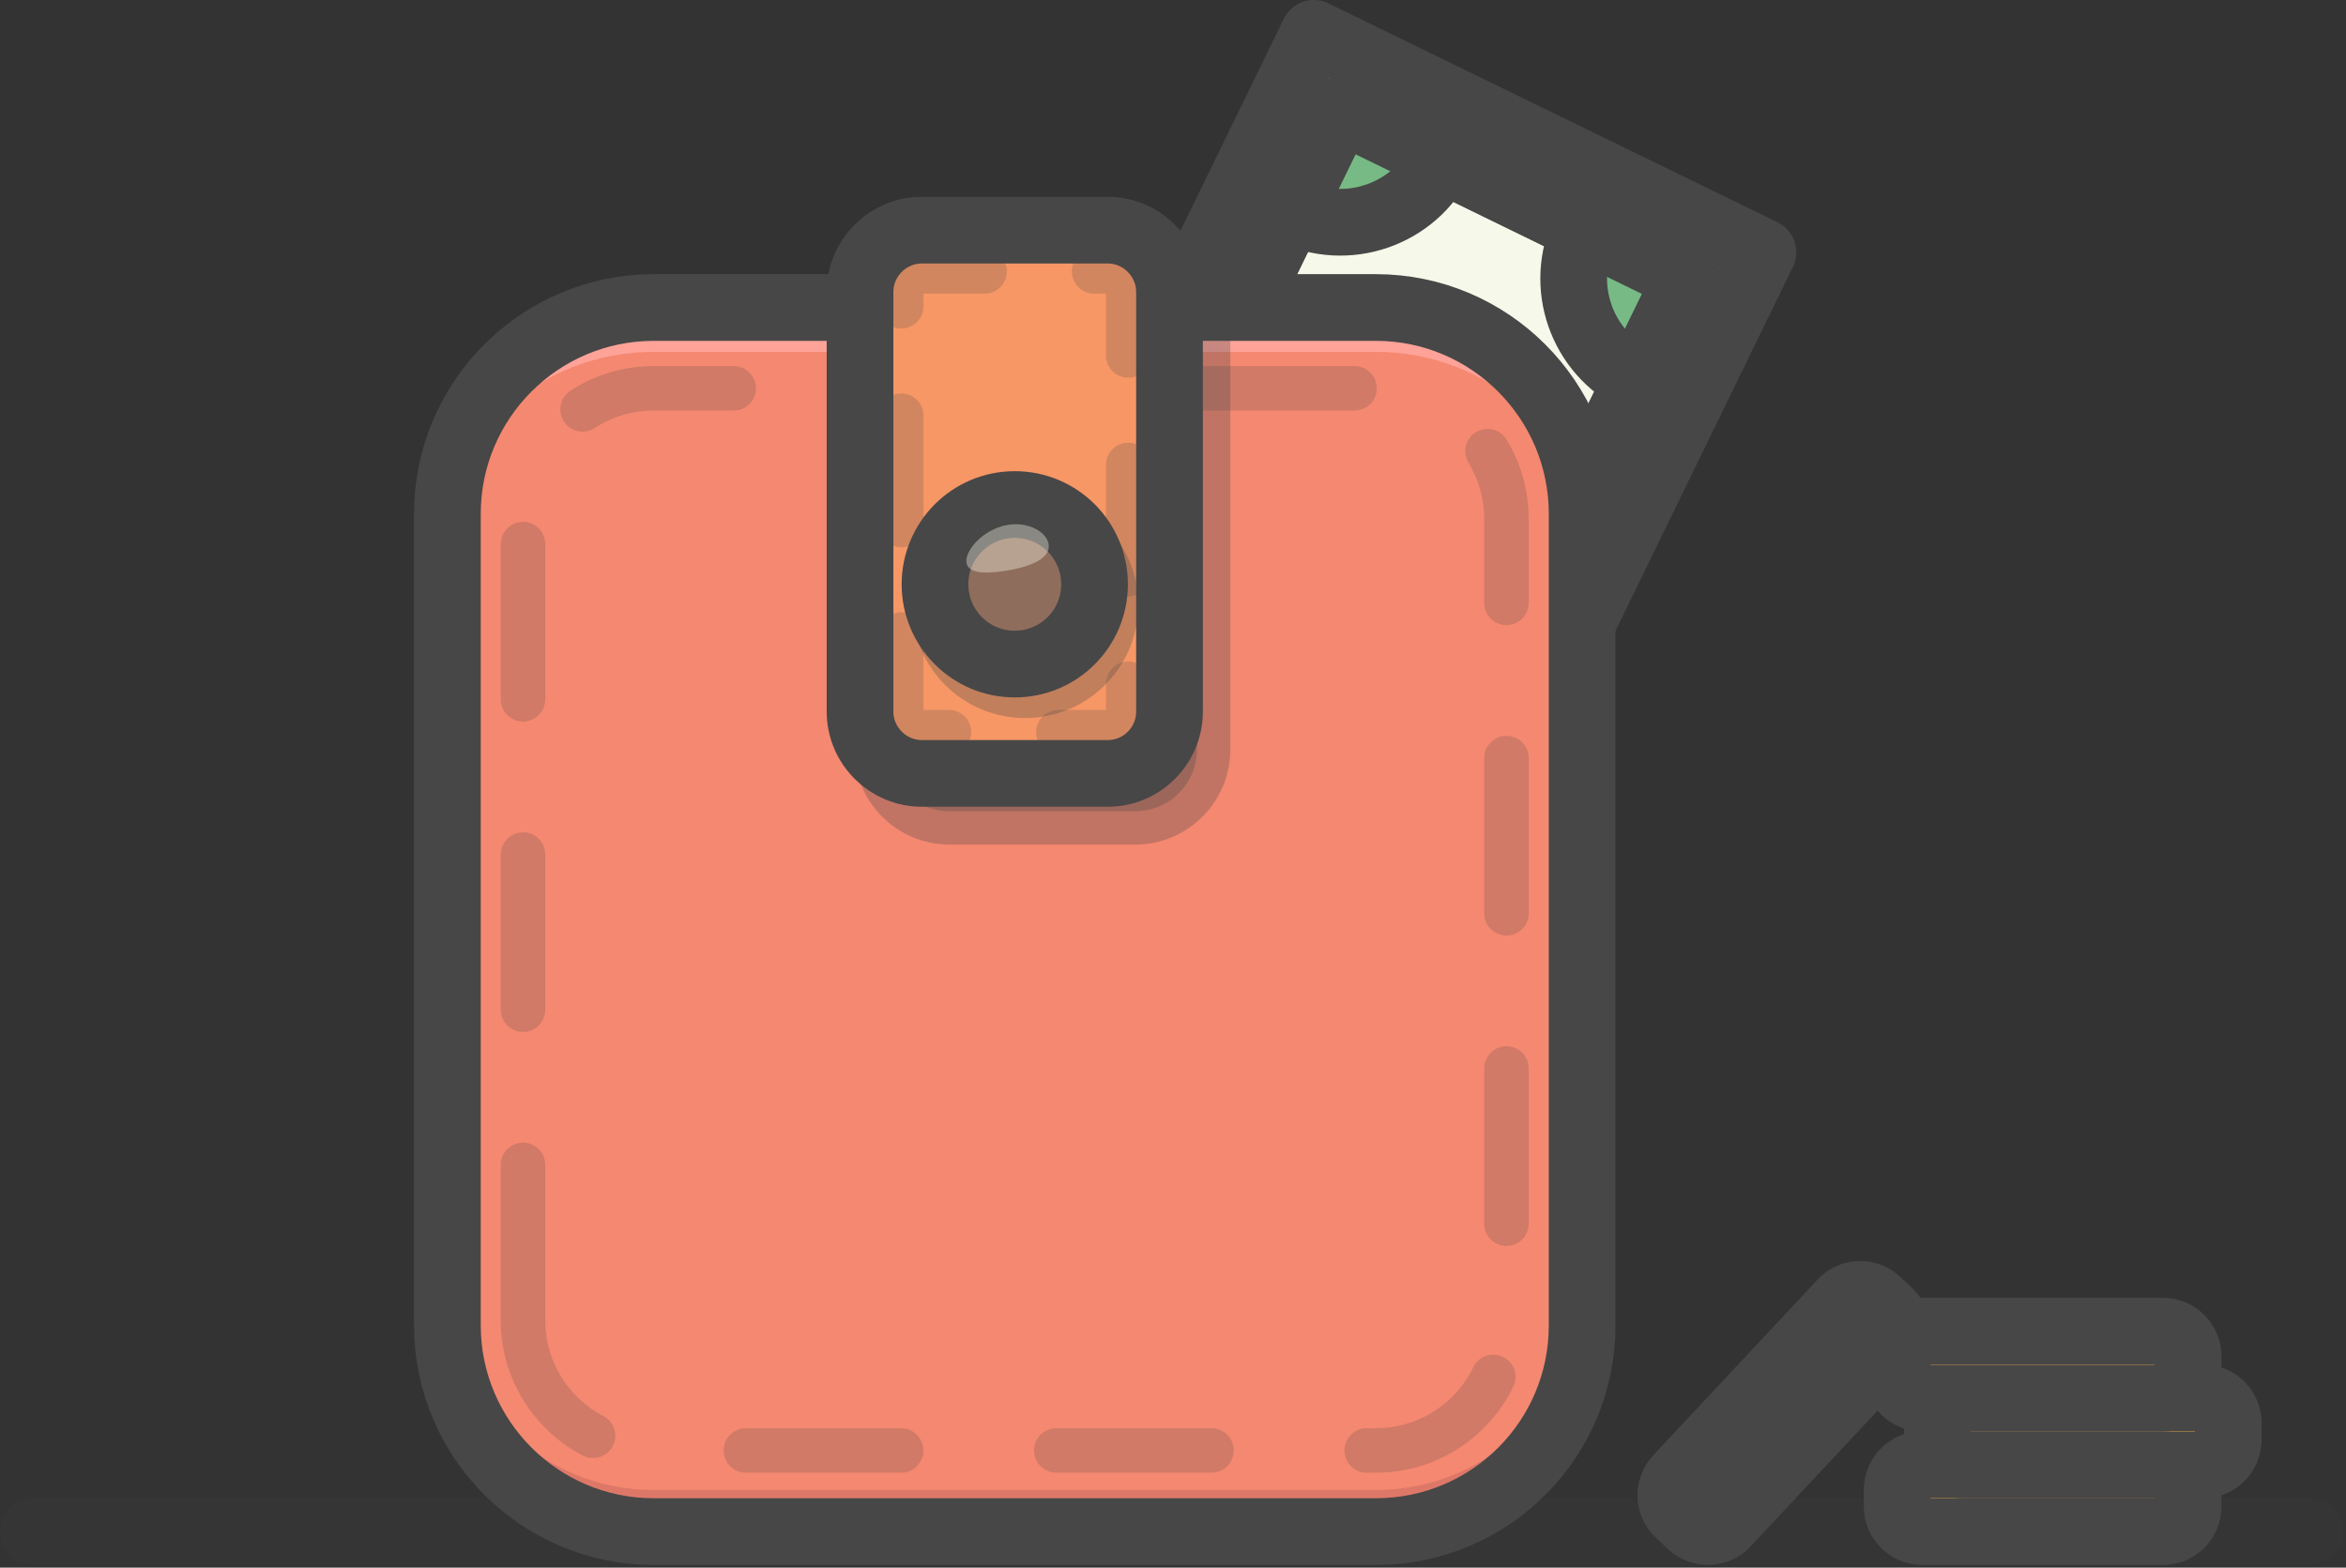 <?xml version="1.0" encoding="UTF-8"?> <svg xmlns="http://www.w3.org/2000/svg" width="211" height="141" viewBox="0 0 211 141" fill="none"><rect x="0" y="0" width="211" height="141" fill="#333333" stroke="none"/> <path d="M117.753 106.398L158.559 22.691L118.165 3L77.358 86.707L117.753 106.398Z" fill="#77BA85"></path> <path d="M117.753 106.398L158.559 22.691L118.165 3L77.358 86.707L117.753 106.398Z" stroke="#474747" stroke-width="6" stroke-miterlimit="10" stroke-linecap="round" stroke-linejoin="round"></path> <path d="M142.575 20.606L129.647 14.297C127.204 19.338 121.142 21.41 116.101 18.967L84.246 84.285L115.39 99.47L147.245 34.152C142.204 31.709 140.101 25.647 142.575 20.606Z" fill="#F6F9EA"></path> <path d="M142.575 20.606L129.647 14.297C127.204 19.338 121.142 21.41 116.101 18.967L84.246 84.285L115.39 99.47L147.245 34.152C142.204 31.709 140.101 25.647 142.575 20.606Z" stroke="#474747" stroke-width="6" stroke-miterlimit="10" stroke-linecap="round" stroke-linejoin="round"></path> <path d="M151.68 25.05L120.543 9.871L84.25 84.321L115.386 99.499L151.68 25.05Z" stroke="#474747" stroke-width="6" stroke-miterlimit="10" stroke-linecap="round" stroke-linejoin="round"></path> <path d="M121.049 58.771C126.908 58.771 131.657 54.021 131.657 48.163C131.657 42.304 126.908 37.555 121.049 37.555C115.191 37.555 110.441 42.304 110.441 48.163C110.441 54.021 115.191 58.771 121.049 58.771Z" fill="#77BA85"></path> <path d="M121.049 58.771C126.908 58.771 131.657 54.021 131.657 48.163C131.657 42.304 126.908 37.555 121.049 37.555C115.191 37.555 110.441 42.304 110.441 48.163C110.441 54.021 115.191 58.771 121.049 58.771Z" stroke="#474747" stroke-width="6" stroke-miterlimit="10" stroke-linecap="round" stroke-linejoin="round"></path> <path opacity="0.15" d="M3 137.76H207.738" stroke="#474747" stroke-width="6" stroke-miterlimit="10" stroke-linecap="round" stroke-linejoin="round"></path> <path d="M123.742 137.759H58.795C48.558 137.759 40.238 129.44 40.238 119.203V46.215C40.238 35.978 48.558 27.658 58.795 27.658H123.742C133.979 27.658 142.298 35.978 142.298 46.215V119.203C142.298 129.47 134.009 137.759 123.742 137.759Z" fill="#F58870"></path> <path d="M123.742 137.759H58.795C48.558 137.759 40.238 129.44 40.238 119.203V46.215C40.238 35.978 48.558 27.658 58.795 27.658H123.742C133.979 27.658 142.298 35.978 142.298 46.215V119.203C142.298 129.47 134.009 137.759 123.742 137.759Z" fill="#F58870"></path> <path d="M123.742 134.017H58.795C48.558 134.017 40.238 125.698 40.238 115.461V119.203C40.238 129.44 48.558 137.759 58.795 137.759H123.742C133.979 137.759 142.298 129.44 142.298 119.203V115.461C142.298 125.698 134.009 134.017 123.742 134.017Z" fill="#DD7868"></path> <path d="M123.742 27.658H58.795C48.558 27.658 40.238 35.297 40.238 44.699V48.689C40.238 39.287 48.558 31.648 58.795 31.648H123.742C133.979 31.648 142.298 39.287 142.298 48.689V44.699C142.298 35.297 134.009 27.658 123.742 27.658Z" fill="#FFA399"></path> <path opacity="0.3" d="M102.092 72.966H85.391C82.329 72.966 79.824 70.461 79.824 67.4V33.225C79.824 30.163 82.329 27.658 85.391 27.658H107.659V67.4C107.659 70.461 105.185 72.966 102.092 72.966Z" fill="#474747" stroke="#474747" stroke-width="6" stroke-miterlimit="10" stroke-linecap="round" stroke-linejoin="round"></path> <path d="M123.742 137.759H58.795C48.558 137.759 40.238 129.44 40.238 119.203V46.215C40.238 35.978 48.558 27.658 58.795 27.658H123.742C133.979 27.658 142.298 35.978 142.298 46.215V119.203C142.298 129.47 134.009 137.759 123.742 137.759Z" stroke="#474747" stroke-width="6" stroke-miterlimit="10" stroke-linecap="round" stroke-linejoin="round"></path> <g opacity="0.46"> <path opacity="0.46" d="M47.039 118.738V46.678C47.039 40.183 52.297 34.926 58.791 34.926H123.738C130.233 34.926 135.491 40.183 135.491 46.678V118.708C135.491 125.202 130.233 130.46 123.738 130.46H58.791C52.297 130.491 47.039 125.233 47.039 118.738Z" stroke="#474747" stroke-width="4" stroke-linecap="round" stroke-linejoin="round" stroke-dasharray="13.96 13.96"></path> </g> <path d="M99.619 69.564H82.918C79.857 69.564 77.352 67.059 77.352 63.997V26.266C77.352 23.204 79.857 20.699 82.918 20.699H99.619C102.681 20.699 105.186 23.204 105.186 26.266V63.997C105.186 67.059 102.712 69.564 99.619 69.564Z" fill="#F79765"></path> <path d="M99.619 66.997H82.918C79.857 66.997 77.352 64.492 77.352 61.43V63.997C77.352 67.058 79.857 69.564 82.918 69.564H99.619C102.681 69.564 105.186 67.058 105.186 63.997V61.43C105.186 64.492 102.712 66.997 99.619 66.997Z" fill="#E27444"></path> <path d="M99.619 20.699H82.918C79.857 20.699 77.352 23.204 77.352 26.266V28.369C77.352 25.307 79.857 22.802 82.918 22.802H99.619C102.681 22.802 105.186 25.307 105.186 28.369V26.266C105.186 23.204 102.712 20.699 99.619 20.699Z" fill="#FFB797"></path> <path d="M99.619 69.564H82.918C79.857 69.564 77.352 67.059 77.352 63.997V26.266C77.352 23.204 79.857 20.699 82.918 20.699H99.619C102.681 20.699 105.186 23.204 105.186 26.266V63.997C105.186 67.059 102.712 69.564 99.619 69.564Z" stroke="#474747" stroke-width="6" stroke-miterlimit="10" stroke-linecap="round" stroke-linejoin="round"></path> <path opacity="0.3" d="M92.198 61.585C96.161 61.585 99.374 58.372 99.374 54.41C99.374 50.447 96.161 47.234 92.198 47.234C88.236 47.234 85.023 50.447 85.023 54.41C85.023 58.372 88.236 61.585 92.198 61.585Z" fill="#474747" stroke="#474747" stroke-width="6" stroke-miterlimit="10" stroke-linecap="round" stroke-linejoin="round"></path> <g opacity="0.46"> <path opacity="0.46" d="M82.918 65.853C81.897 65.853 81.062 65.017 81.062 63.997V26.266C81.062 25.245 81.897 24.41 82.918 24.41H99.619C100.639 24.41 101.474 25.245 101.474 26.266V63.997C101.474 65.017 100.639 65.853 99.619 65.853H82.918Z" stroke="#474747" stroke-width="4" stroke-linecap="round" stroke-linejoin="round" stroke-dasharray="9.84 9.84"></path> </g> <path d="M91.269 59.729C95.232 59.729 98.444 56.517 98.444 52.554C98.444 48.591 95.232 45.379 91.269 45.379C87.306 45.379 84.094 48.591 84.094 52.554C84.094 56.517 87.306 59.729 91.269 59.729Z" fill="#8F6D5D"></path> <path d="M91.269 59.729C95.232 59.729 98.444 56.517 98.444 52.554C98.444 48.591 95.232 45.379 91.269 45.379C87.306 45.379 84.094 48.591 84.094 52.554C84.094 56.517 87.306 59.729 91.269 59.729Z" stroke="#474747" stroke-width="6" stroke-miterlimit="10" stroke-linecap="round" stroke-linejoin="round"></path> <g opacity="0.6"> <path opacity="0.6" d="M94.299 48.873C94.547 50.049 93.155 50.791 91.114 51.224C89.042 51.626 87.186 51.688 86.939 50.698C86.691 49.739 88.083 47.915 90.124 47.327C92.196 46.739 94.052 47.729 94.299 48.873Z" fill="#FFFCEE"></path> </g> <path d="M194.54 137.759H172.89C171.653 137.759 170.633 136.739 170.633 135.502V133.986C170.633 132.749 171.653 131.729 172.89 131.729H194.54C195.777 131.729 196.797 132.749 196.797 133.986V135.502C196.797 136.77 195.777 137.759 194.54 137.759Z" fill="#FDB740"></path> <path opacity="0.88" d="M194.54 132.377H172.89C171.653 132.377 170.633 133.398 170.633 134.635V135.501C170.633 134.264 171.653 133.243 172.89 133.243H194.54C195.777 133.243 196.797 134.264 196.797 135.501V134.635C196.797 133.398 195.777 132.377 194.54 132.377Z" fill="#FFF3C0"></path> <path d="M194.54 137.077H172.89C171.653 137.077 170.633 136.056 170.633 134.819V133.953C170.633 135.19 171.653 136.211 172.89 136.211H194.54C195.777 136.211 196.797 135.19 196.797 133.953V134.819C196.797 136.087 195.777 137.077 194.54 137.077Z" fill="#F29E25"></path> <path d="M194.54 137.759H172.89C171.653 137.759 170.633 136.739 170.633 135.502V133.986C170.633 132.749 171.653 131.729 172.89 131.729H194.54C195.777 131.729 196.797 132.749 196.797 133.986V135.502C196.797 136.77 195.777 137.759 194.54 137.759Z" stroke="#474747" stroke-width="6" stroke-miterlimit="10" stroke-linecap="round" stroke-linejoin="round"></path> <path d="M198.153 131.759H176.504C175.267 131.759 174.246 130.739 174.246 129.502V127.986C174.246 126.749 175.267 125.729 176.504 125.729H198.153C199.39 125.729 200.41 126.749 200.41 127.986V129.502C200.38 130.77 199.39 131.759 198.153 131.759Z" fill="#FDB740"></path> <path opacity="0.88" d="M198.153 126.379H176.504C175.267 126.379 174.246 127.399 174.246 128.637V129.503C174.246 128.265 175.267 127.245 176.504 127.245H198.153C199.39 127.245 200.41 128.265 200.41 129.503V128.637C200.38 127.399 199.39 126.379 198.153 126.379Z" fill="#FFF3C0"></path> <path d="M198.153 131.079H176.504C175.267 131.079 174.246 130.058 174.246 128.821V127.955C174.246 129.192 175.267 130.213 176.504 130.213H198.153C199.39 130.213 200.41 129.192 200.41 127.955V128.821C200.38 130.089 199.39 131.079 198.153 131.079Z" fill="#F29E25"></path> <path d="M198.153 131.759H176.504C175.267 131.759 174.246 130.739 174.246 129.502V127.986C174.246 126.749 175.267 125.729 176.504 125.729H198.153C199.39 125.729 200.41 126.749 200.41 127.986V129.502C200.38 130.77 199.39 131.759 198.153 131.759Z" stroke="#474747" stroke-width="6" stroke-miterlimit="10" stroke-linecap="round" stroke-linejoin="round"></path> <path d="M194.54 125.759H172.89C171.653 125.759 170.633 124.739 170.633 123.502V121.986C170.633 120.749 171.653 119.729 172.89 119.729H194.54C195.777 119.729 196.797 120.749 196.797 121.986V123.502C196.797 124.77 195.777 125.759 194.54 125.759Z" fill="#FDB740"></path> <path opacity="0.88" d="M194.54 120.408H172.89C171.653 120.408 170.633 121.429 170.633 122.666V123.532C170.633 122.295 171.653 121.274 172.89 121.274H194.54C195.777 121.274 196.797 122.295 196.797 123.532V122.666C196.797 121.398 195.777 120.408 194.54 120.408Z" fill="#FFF3C0"></path> <path d="M194.54 125.11H172.89C171.653 125.11 170.633 124.089 170.633 122.852V121.986C170.633 123.223 171.653 124.244 172.89 124.244H194.54C195.777 124.244 196.797 123.223 196.797 121.986V122.852C196.797 124.089 195.777 125.11 194.54 125.11Z" fill="#F29E25"></path> <path d="M194.54 125.759H172.89C171.653 125.759 170.633 124.739 170.633 123.502V121.986C170.633 120.749 171.653 119.729 172.89 119.729H194.54C195.777 119.729 196.797 120.749 196.797 121.986V123.502C196.797 124.77 195.777 125.759 194.54 125.759Z" stroke="#474747" stroke-width="6" stroke-miterlimit="10" stroke-linecap="round" stroke-linejoin="round"></path> <path d="M170.037 121.242L155.254 137.046C154.419 137.943 152.996 138.005 152.069 137.139L150.986 136.118C150.089 135.283 150.027 133.86 150.893 132.932L165.676 117.129C166.512 116.232 167.934 116.17 168.862 117.036L169.944 118.056C170.81 118.922 170.872 120.314 170.037 121.242Z" fill="#FDB740"></path> <path opacity="0.88" d="M166.11 117.562L151.327 133.366C150.492 134.263 150.522 135.686 151.419 136.552L152.069 137.139C151.172 136.304 151.11 134.881 151.976 133.954L166.759 118.15C167.594 117.253 169.017 117.191 169.945 118.057L169.295 117.469C168.367 116.603 166.945 116.665 166.11 117.562Z" fill="#FFF3C0"></path> <path d="M169.544 120.777L154.761 136.581C153.926 137.478 152.503 137.54 151.575 136.674L150.926 136.086C151.823 136.921 153.245 136.89 154.111 135.993L168.894 120.189C169.73 119.293 169.699 117.87 168.802 117.004L169.451 117.592C170.317 118.457 170.379 119.88 169.544 120.777Z" fill="#F29E25"></path> <path d="M170.037 121.242L155.254 137.046C154.419 137.943 152.996 138.005 152.069 137.139L150.986 136.118C150.089 135.283 150.027 133.86 150.893 132.932L165.676 117.129C166.512 116.232 167.934 116.17 168.862 117.036L169.944 118.056C170.81 118.922 170.872 120.314 170.037 121.242Z" stroke="#474747" stroke-width="6" stroke-miterlimit="10" stroke-linecap="round" stroke-linejoin="round"></path> </svg> 